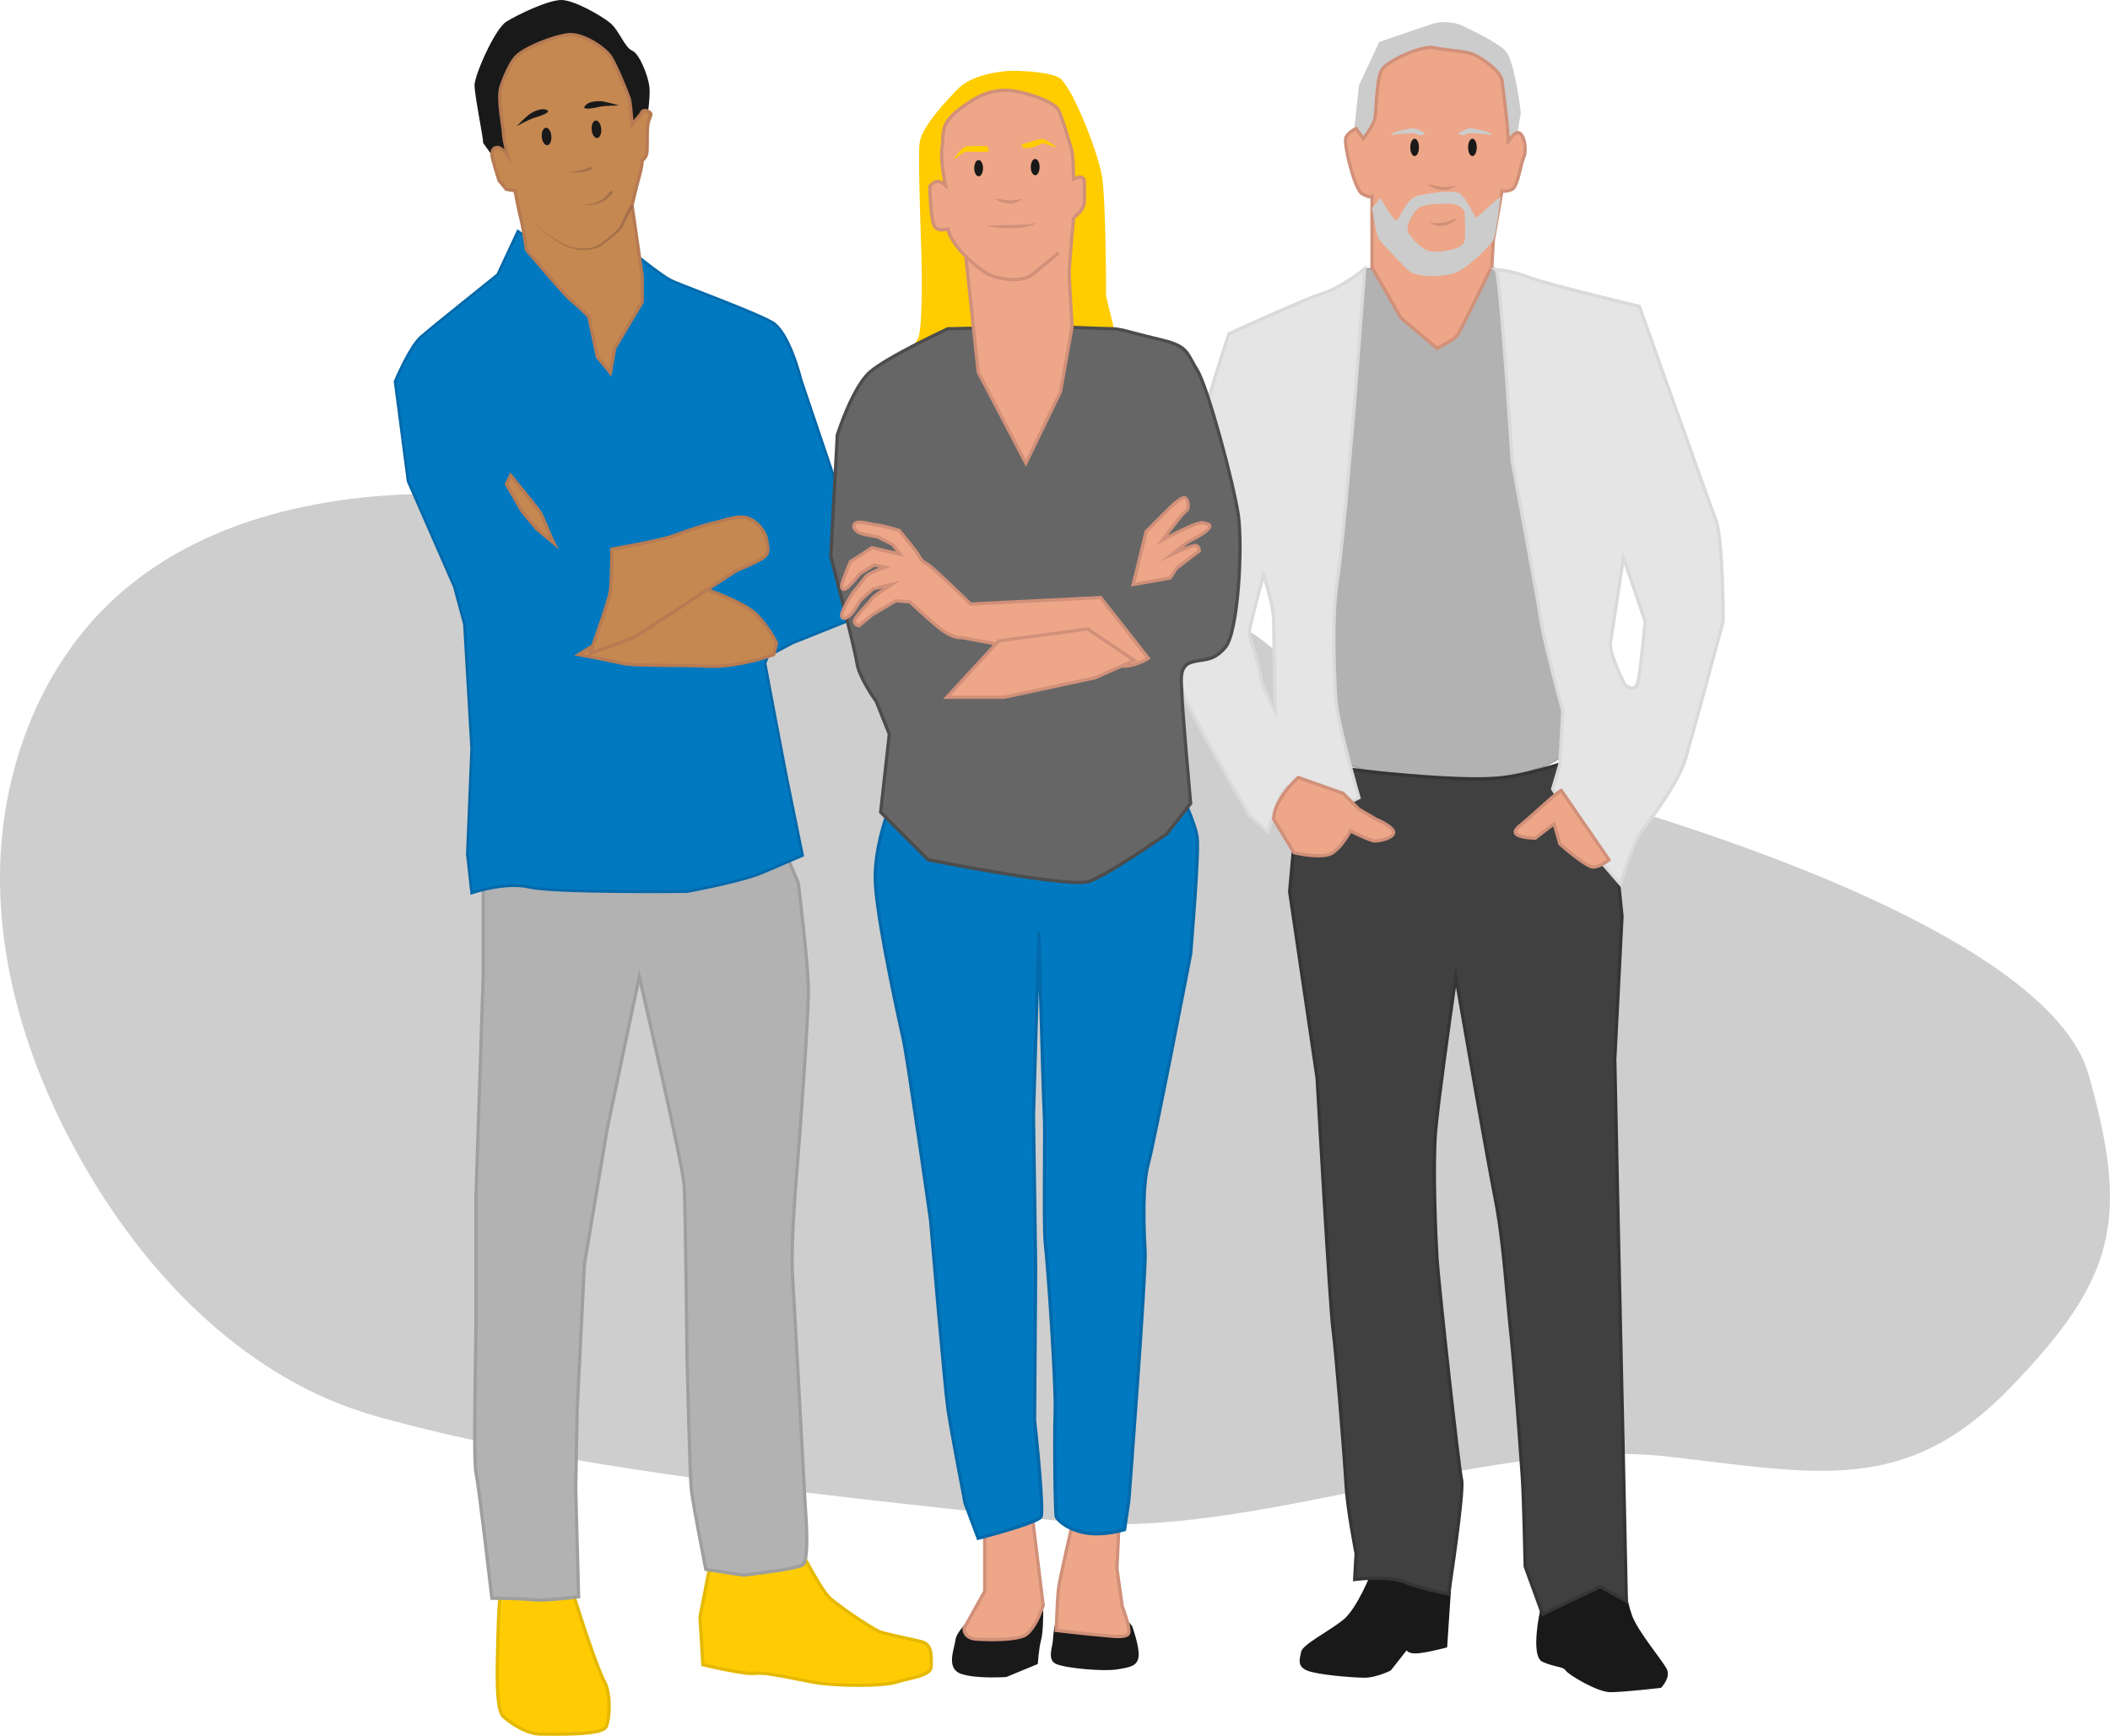 <?xml version="1.0" encoding="UTF-8"?><svg id="Ebene_2" xmlns="http://www.w3.org/2000/svg" viewBox="0 0 2595.63 2135.42"><defs><style>.cls-1{fill:#4d4c4c;}.cls-2{fill:#9f9f9f;}.cls-3{fill:#b2b2b2;}.cls-4{fill:#c58851;}.cls-5{fill:#ffcc03;}.cls-6{fill:#a56f4a;}.cls-7{fill:#d19079;}.cls-8{fill:#0369aa;}.cls-9{fill:#dadada;}.cls-10{fill:#eda688;}.cls-11{fill:#e5b900;}.cls-12{fill:#e5e5e5;}.cls-13{fill:#b77b53;}.cls-14{fill:#353535;}.cls-15{fill:#ccc;}.cls-16{fill:#191919;}.cls-17{fill:#0079c0;}.cls-18{fill:#cecece;}.cls-19{fill:#fc0;}.cls-20{fill:#404040;}.cls-21{fill:#666;}</style></defs><g id="Ebene_1-2"><g><path class="cls-18" d="m2569.52,1322.67c-58.67-208-703.84-372.79-789.33-384-196.08-25.71-166.96-199.95-364.27-186.61-63.16,4.27-127.28,6.6-191.04,4.84-84.3-2.33-167.41-21.23-244.2-56.08-18.86-8.56-37.96-16.37-57.09-23.45-116.24-43.01-239.62-66.66-363.53-69.67-151.38-3.68-312.37,27.92-422.64,131.68C45.94,825.45.19,953.49,0,1079.08c-.19,125.6,42.05,248.64,104.97,357.34,80.35,138.82,202,261.65,356.3,305.43,247.23,70.15,594.23,101.15,849.58,130.14,222.77,25.29,518.58-105.41,741.33-80,184.28,21.02,292.55,48.14,421.33-85.33,128.78-133.48,146.35-205.49,96-384Z"/><g><g><path class="cls-5" d="m615.77,1959.11c-1.78,5.33-3.56,58.67-3.56,69.33s-3.56,74.67,7.11,83.56c10.67,8.89,28.44,21.33,46.22,21.33s74.67,1.78,80-8.89c5.33-10.67,5.33-42.67-1.78-55.11-7.11-12.44-24.89-65.78-24.89-65.78l-17.78-55.11-85.33,10.67Z"/><path class="cls-11" d="m682.7,2135.42c-3.32,0-6.72-.02-10.23-.05-2.68-.02-5.03-.04-6.93-.04-13.97,0-30.39-7.54-47.5-21.8-8.73-7.28-8.94-43.39-7.99-77.76.09-3.27.16-5.86.16-7.33,0-8.87,1.65-63.95,3.66-69.97l.4-1.2,88.23-11.03,18.29,56.69c.17.51,17.79,53.27,24.72,65.4,7.5,13.12,7.49,45.67,1.83,57-4.04,8.09-28.48,10.09-64.63,10.09Zm-65.3-174.5c-1.54,9.16-3.19,56.47-3.19,67.52,0,1.53-.07,4.14-.16,7.45-.46,16.71-1.86,67.56,6.55,74.57,16.38,13.65,31.92,20.87,44.94,20.87,1.91,0,4.27.02,6.96.04,11.23.1,28.21.24,42.99-.82,23.17-1.66,27.48-5.46,28.26-7.01,5.09-10.17,4.94-41.55-1.73-53.22-7.13-12.47-24.32-63.95-25.05-66.14l-17.28-53.55-82.3,10.29Z"/></g><g><path class="cls-5" d="m875.32,1916.44l-14.22,72.89,3.56,58.67s51.56,12.44,64,10.67c12.44-1.78,42.67,5.33,71.11,10.67,28.44,5.33,87.11,5.33,103.11,0,16-5.33,42.67-7.11,42.67-19.56s1.78-26.67-12.44-30.22c-14.22-3.56-42.67-8.89-51.56-12.44-8.89-3.56-51.56-32-62.22-42.67-10.67-10.67-39.11-65.78-39.11-65.78l-104.89,17.78Z"/><path class="cls-11" d="m1055.8,2075.3c-20.35,0-42.18-1.33-56.41-4-5.98-1.12-12.07-2.33-17.97-3.5-22.11-4.38-42.99-8.51-52.49-7.16-12.68,1.82-62.63-10.19-64.75-10.7l-1.44-.35-3.66-60.4,14.54-74.5,107.69-18.25.67,1.3c.28.55,28.42,54.96,38.75,65.28,10.82,10.82,53.1,38.84,61.55,42.22,5.65,2.26,20.02,5.39,32.69,8.15,7.01,1.53,13.64,2.97,18.6,4.21,14.34,3.59,14.16,16.79,13.99,28.43-.02,1.25-.04,2.5-.04,3.73,0,10.75-15.26,14.32-30.02,17.77-5.08,1.19-9.89,2.31-14.02,3.69-8.12,2.71-27.16,4.07-47.71,4.07Zm-122.63-18.9c11.23,0,29.67,3.65,49.03,7.49,5.89,1.17,11.97,2.37,17.93,3.49,28.15,5.28,86.36,5.32,102.11.07,4.31-1.44,9.42-2.63,14.37-3.79,13.24-3.09,26.93-6.29,26.93-13.87,0-1.25.02-2.51.04-3.79.16-11.15.3-21.68-10.97-24.5-4.91-1.23-11.5-2.66-18.49-4.18-13.46-2.93-27.37-5.96-33.33-8.34-8.65-3.46-51.86-32.08-62.89-43.11-9.97-9.97-34.33-56.38-38.8-64.98l-102.09,17.3-13.91,71.28,3.45,56.93c8.4,1.98,51.02,11.82,61.81,10.29,1.4-.2,3.01-.29,4.8-.29Z"/></g><g><path class="cls-3" d="m594.43,1038.22v161.78l-8.89,270.22v151.11c0,33.78-3.56,174.22,0,190.22,3.56,16,19.56,154.67,19.56,154.67,0,0,33.78,0,49.78,1.78s56.89-3.56,56.89-3.56l-3.56-133.33,1.78-96,8.89-179.56,28.44-168.89,39.11-184.89s53.33,229.33,55.11,256c1.78,26.67,3.56,211.56,3.56,211.56,0,0,3.56,147.56,5.33,163.56s17.78,97.78,17.78,97.78l46.22,7.11s64-7.11,72.89-12.44c8.89-5.33,3.56-67.56,3.56-67.56,0,0-14.22-263.11-16-289.78-1.78-26.67,1.78-83.56,5.33-126.22,3.56-42.67,14.22-188.44,14.22-222.22s-12.44-133.33-12.44-133.33l-23.11-55.11-364.44,7.11Z"/><path class="cls-2" d="m663.12,1970.36c-3.21,0-6.09-.11-8.47-.38-15.71-1.74-49.22-1.76-49.56-1.76h-1.78l-.2-1.77c-.16-1.39-16.03-138.75-19.52-154.46-2.65-11.92-1.47-88.63-.61-144.64.3-19.81.57-36.92.57-46.01v-151.11l8.89-270.29v-163.67s367.76-7.18,367.76-7.18l23.74,56.62.03.27c.12,1,12.46,100.07,12.46,133.58s-10.57,178.5-14.23,222.39c-1.79,21.47-7.46,93.99-5.33,125.92,1.76,26.37,15.86,287.17,16,289.8,0,.09,1.34,15.75,1.56,31.86.41,30.11-3.27,35.83-6.08,37.52-9,5.4-67.1,11.98-73.7,12.72l-.26.03-47.87-7.37-.27-1.38c-.65-3.34-16.04-82.04-17.8-97.94-1.77-15.9-5.2-157.7-5.34-163.73-.02-1.88-1.8-185.17-3.55-211.47-1.55-23.24-43.24-204.57-53.03-246.89l-37.24,176.06-28.41,168.69-8.88,179.44-1.78,95.94,3.6,135.05-1.79.23c-1.43.19-30.43,3.94-48.9,3.94Zm-56.24-6.14c7.24.03,34.21.23,48.22,1.79,13.69,1.52,46.59-2.33,54.62-3.33l-3.51-131.52,1.78-96.09,8.9-179.74.02-.12,28.44-168.89,40.99-193.78,2.04,8.77c2.18,9.37,53.39,229.8,55.16,256.32,1.76,26.42,3.54,209.82,3.56,211.67.04,1.45,3.57,147.62,5.32,163.35,1.62,14.6,15.38,85.42,17.48,96.24l44.57,6.86c17.88-2,64.87-7.97,71.82-12.14,4.89-2.94,5.16-35.7,2.59-65.67-.15-2.69-14.25-263.47-16-289.82-2.15-32.21,3.54-104.98,5.34-126.52,3.65-43.84,14.22-188.29,14.22-222.06s-11.67-127.01-12.4-132.81l-22.48-53.6-361.13,7.05v159.82l-8.89,270.29v151.05c0,9.12-.26,26.25-.57,46.08-.81,52.67-2.03,132.25.52,143.71,3.36,15.12,17.43,136.22,19.39,153.1Z"/></g><g><path class="cls-17" d="m637.1,284.44l-24.89,53.33s-80,64-94.22,76.44c-14.22,12.44-32,55.11-32,55.11l16,122.67,56.89,129.78,12.44,46.22,8.89,152.89-5.33,129.78,5.33,48s40.89-14.22,71.11-7.11,193.78,5.33,193.78,5.33c0,0,67.56-12.44,92.44-23.11,24.89-10.67,49.78-21.33,49.78-21.33,0,0-16-78.22-19.56-96-3.56-17.78-26.67-140.44-26.67-140.44l3.56-8.89,30.22-16,71.11-28.44s3.56-8.89,3.56-21.33-19.56-142.22-19.56-142.22l-44.44-131.56s-14.22-58.67-35.56-71.11c-21.33-12.44-113.78-46.22-124.44-51.56-10.67-5.33-37.33-26.67-37.33-26.67l-126.22-16-24.89-17.78Z"/><path class="cls-8" d="m578.81,1100.89l-5.57-50.17,5.33-129.82-8.87-152.64-12.37-45.94-56.93-129.88-.03-.23-16.06-123.1.17-.41c.73-1.76,18.09-43.16,32.43-55.71,13.65-11.94,88.59-71.94,93.98-76.25l25.56-54.77,26.16,18.68,126.27,16.01.36.29c.27.21,26.65,21.29,37.04,26.48,3.65,1.82,17.17,7.09,34.29,13.75,32.17,12.52,76.23,29.68,90.25,37.85,21.51,12.55,35.51,68.8,36.31,72.07l44.47,131.62.02.14c.8,5.3,19.57,130.04,19.57,142.47s-3.52,21.57-3.67,21.94l-.26.65-71.68,28.67-29.61,15.68-3.15,7.89c1.57,8.34,23.17,122.95,26.57,139.96,3.51,17.57,19.39,95.21,19.55,95.99l.27,1.31-51.01,21.86c-24.77,10.62-90.03,22.71-92.79,23.22l-.28.03c-6.69.07-164.1,1.7-194.17-5.38-29.4-6.92-69.79,6.92-70.2,7.06l-1.94.68Zm-2.28-50.28l5.1,45.86c8.59-2.76,43.15-12.85,70.08-6.51,29.3,6.9,187.62,5.35,193.24,5.29,3.44-.64,68.06-12.74,91.96-22.98l48.55-20.81c-2.11-10.33-16.03-78.38-19.29-94.7-3.52-17.58-26.44-139.24-26.67-140.46l-.09-.47,3.96-9.89,30.91-16.36,70.43-28.17c.78-2.22,3.2-9.99,3.2-20.08,0-12-18.77-136.86-19.52-141.83l-44.44-131.56c-.14-.58-14.3-58.13-34.79-70.08-13.79-8.05-57.71-25.15-89.78-37.63-17.2-6.7-30.79-11.98-34.57-13.88-10.15-5.07-33.9-23.89-37.26-26.56l-126.18-15.99-23.62-16.87-24.22,51.89-.3.24c-.8.64-80.13,64.12-94.17,76.4-13.05,11.42-29.54,49.74-31.4,54.1l15.91,121.99,56.84,129.68,12.53,46.67,8.89,152.97v.08s-5.33,129.65-5.33,129.65Z"/></g><g><path class="cls-4" d="m869.99,725.33s35.56,12.44,53.33,24.89c17.78,12.44,32,40.89,32,40.89l-3.56,14.22s-42.67,16-81.78,14.22c-39.11-1.78-90.67,0-104.89-3.56-14.22-3.56-53.33-10.67-53.33-10.67l85.33-53.33,72.89-26.67Z"/><path class="cls-13" d="m876.1,821.69c-2.07,0-4.14-.04-6.2-.14-15.34-.7-32.34-.84-48.79-.99-25.56-.22-47.63-.41-56.49-2.63-14-3.5-52.82-10.57-53.21-10.64l-5.08-.92,90.09-56.25,73.56-26.91.68.24c1.46.51,36.02,12.68,53.82,25.14,17.99,12.59,32.05,40.45,32.64,41.63l.33.66-3.99,15.96-.98.37c-.41.15-39.08,14.49-76.37,14.49Zm-158.9-17.39c11.08,2.05,37.34,7,48.39,9.76,8.4,2.1,31.31,2.3,55.55,2.51,16.48.14,33.53.29,48.94.99,35,1.59,73.43-11.41,80.01-13.74l3.11-12.46c-2.23-4.28-15.34-28.52-31.02-39.5-16.02-11.22-47.21-22.62-52.18-24.4l-72.02,26.35-80.79,50.49Z"/></g><g><path class="cls-4" d="m752.65,675.56s60.44-10.67,74.67-16,40.89-14.22,49.78-16,26.67-8.89,39.11-7.11,24.89,16,26.67,26.67c1.78,10.67,3.56,16-1.78,21.33-5.33,5.33-35.56,17.78-35.56,17.78l-35.56,23.11s-81.78,55.11-94.22,60.44c-12.44,5.33-49.78,17.78-49.78,17.78,0,0,23.11-64,24.89-76.44,1.78-12.44,1.78-51.56,1.78-51.56Z"/><path class="cls-13" d="m722.7,806.76l1.4-3.88c.23-.64,23.06-63.95,24.79-76.05,1.74-12.16,1.76-50.88,1.76-51.27v-1.68l1.65-.29c.6-.11,60.42-10.7,74.31-15.9,13.81-5.18,40.83-14.24,50.09-16.09,2.36-.47,5.39-1.34,8.89-2.34,9.56-2.74,21.45-6.14,30.9-4.79,13.41,1.92,26.48,17.06,28.36,28.32.21,1.24.41,2.41.61,3.52,1.5,8.5,2.5,14.11-2.95,19.56-5.37,5.37-32.18,16.55-36.04,18.14l-35.4,23.01c-3.32,2.24-82.05,55.26-94.52,60.61-12.38,5.3-48.41,17.33-49.93,17.84l-3.92,1.31Zm31.95-129.53c-.02,7.71-.21,39.05-1.8,50.16-1.55,10.85-18.51,58.76-23.59,72.95,9.9-3.34,35.86-12.18,45.71-16.41,12.13-5.2,93.08-59.71,93.89-60.27l35.74-23.23.17-.07c8.3-3.42,30.76-13.2,34.9-17.34,3.97-3.97,3.3-7.75,1.84-16.03-.2-1.12-.41-2.3-.62-3.56-1.65-9.89-13.5-23.38-24.98-25.02-8.6-1.23-20.04,2.04-29.23,4.68-3.58,1.03-6.68,1.91-9.2,2.42-8.75,1.75-35.62,10.72-49.47,15.91-13.08,4.9-63.38,14.02-73.37,15.8Z"/></g><g><path class="cls-4" d="m677.99,661.33s-10.67-26.67-14.22-32c-3.56-5.33-35.56-44.44-35.56-44.44l-5.33,10.67,19.56,33.78,17.78,21.33,21.33,17.78-3.56-7.11Z"/><path class="cls-13" d="m687.61,676.1l-28.93-24.15-17.97-21.61-20.1-34.71,7.2-14.39,1.96,2.39c1.31,1.6,32.1,39.25,35.67,44.6,3.57,5.35,13.63,30.4,14.38,32.29l7.79,15.59Zm-25.98-26.85l14.05,11.71c-3.81-9.46-10.97-26.59-13.58-30.51-2.96-4.43-26.49-33.32-33.48-41.89l-3.47,6.94,18.93,32.7,17.55,21.06Z"/></g><path class="cls-16" d="m594.43,176c0-7.11-10.67-58.67-10.67-71.11s24.89-69.33,39.11-78.22c14.22-8.89,51.56-26.67,67.56-26.67s49.78,19.56,60.44,28.44c10.67,8.89,17.78,30.22,26.67,33.78,8.89,3.56,19.56,30.22,21.33,44.44,1.78,14.22-4.44,49.78-4.44,49.78l-9.78,28.44-128,26.67-44.44-10.67-17.78-24.89Z"/><g><path class="cls-4" d="m615.77,108.44c-3.56,16,3.56,48,3.56,55.11s5.33,28.44,5.33,28.44c0,0-7.11-10.67-12.44-10.67s-7.11,3.56-7.11,8.89,8.89,32,8.89,32l8.89,10.67,10.67,1.78s5.33,28.44,7.11,33.78,7.11,39.11,7.11,39.11c0,0,48,56.89,55.11,62.22,7.11,5.33,21.33,19.56,21.33,19.56l10.67,49.78,16,19.56,5.33-30.22,33.78-56.89v-32l-12.44-87.11s5.33-23.11,8.89-35.56c3.56-12.44,3.56-19.56,3.56-19.56,0,0,3.56-1.78,5.33-7.11,1.78-5.33,0-26.67,1.78-37.33,1.78-10.67,7.11-12.44,0-16-7.11-3.56-8.89,3.56-8.89,3.56l-10.67,12.44s-1.78-26.67-3.56-32c-1.78-5.33-16-40.89-23.11-51.56-7.11-10.67-33.78-28.44-51.56-26.67-17.78,1.78-53.33,16-64,26.67-10.67,10.67-19.56,39.11-19.56,39.11Z"/><path class="cls-13" d="m752.09,463.31l-19.07-23.3-10.64-49.67c-2.39-2.38-14.46-14.27-20.7-18.95-7.21-5.41-53.47-60.2-55.44-62.53l-.36-.43-.09-.55c-1.84-11.63-5.67-34.7-7.03-38.79-1.59-4.78-5.82-26.84-6.92-32.67l-10.02-1.67-9.61-11.53-.12-.36c-.92-2.76-8.99-27.13-8.99-32.63,0-9,4.95-10.89,9.11-10.89,2.92,0,5.98,2.2,8.52,4.71-1.54-6.88-3.41-16.12-3.41-20.49,0-1.96-.64-6.37-1.38-11.47-1.88-12.92-4.71-32.44-2.13-44.07l.04-.16c.37-1.18,9.16-29.04,20.05-39.93,11.42-11.42,47.57-25.48,65.22-27.24,18.99-1.89,46.38,16.99,53.42,27.55,7.18,10.77,21.39,46.17,23.34,52.03,1.39,4.17,2.69,19.52,3.31,27.64l7.23-8.43c.38-1.13,1.51-3.74,4.17-4.96,2.15-.99,4.64-.79,7.41.6,6.26,3.13,4.96,6.37,3.46,10.12-.8,1.99-1.79,4.46-2.38,7.99-.86,5.17-.86,13.23-.86,20.34,0,7.69,0,14.32-.99,17.3-1.41,4.23-3.86,6.55-5.27,7.58-.14,2.49-.76,9.09-3.59,19-3.26,11.41-8.08,32.1-8.78,35.09l12.41,86.88v32.69l-33.87,57.05-6.03,34.15Zm-15.36-25.09l12.93,15.81,4.64-26.29,33.68-56.73v-31.31l-12.48-87.34.08-.36c.05-.23,5.39-23.3,8.91-35.66,3.42-11.97,3.48-18.94,3.48-19.01v-1.23s1.11-.55,1.11-.55c.1-.05,2.86-1.56,4.33-5.95.79-2.36.79-9.31.79-16.03,0-7.27,0-15.5.92-21,.66-3.96,1.79-6.77,2.61-8.83q1.43-3.57-1.53-5.06c-1.62-.81-2.94-.99-3.93-.55-1.29.58-1.97,2.23-2.13,2.81l-.12.44-.3.36-13.85,16.16-.33-4.89c-.49-7.35-2.07-27.33-3.46-31.5-1.86-5.57-16.02-40.79-22.88-51.08-6.41-9.62-32.39-27.52-49.69-25.79-16.84,1.68-52.16,15.46-62.78,26.09-9.93,9.93-18.51,36.56-19.04,38.22-2.39,10.93.37,29.95,2.2,42.55.8,5.48,1.42,9.8,1.42,12.05,0,6.78,5.22,27.75,5.27,27.96l2.79,11.17-6.4-9.58c-2.71-4.06-7.85-9.78-10.78-9.78-2.65,0-5.11.83-5.11,6.89,0,3.63,5.14,20.39,8.67,31.01l8.17,9.81,11.31,1.89.26,1.37c.05.28,5.33,28.37,7.04,33.51,1.7,5.11,6.38,34.32,7.1,38.88,16.66,19.74,48.98,57.4,54.42,61.49,7.14,5.36,20.96,19.16,21.55,19.74l.42.42,10.69,49.88Z"/></g><path class="cls-6" d="m651.32,270.22c10.35,8.77,21.11,17.14,32.57,24.41,2.74,1.73,5.9,3.59,8.79,5.05,8.86,4.69,19.23,6.57,29.16,5.82,6.6-.59,13.21-2.5,18.31-6.58,7.77-6.22,16.1-12.41,22.29-20.17.52-.79.96-1.5,1.25-2.4,3.42-8.59,7.9-16.67,12.1-24.87,0,0,3.51,1.92,3.51,1.92-4.07,7.39-8.23,14.78-11.78,22.41-.2.4-.54,1.28-.7,1.67-1.78,4.43-5.82,7.6-9.1,10.7-5.17,4.54-10.57,8.7-16.06,12.75-2.78,2.17-6.09,3.69-9.4,4.74-11.63,3.51-24.48,2.02-35.54-2.58-3.86-1.72-7.65-3.96-11.23-6.2-12.12-7.91-23.37-17.05-34.16-26.66h0Z"/><path class="cls-16" d="m718.88,131.56c3.37-6.75,14.22-7.11,19.56-7.11s23.11,5.33,23.11,5.33c0,0-17.78,0-24.89,1.78s-19.56,3.56-17.78,0Z"/><path class="cls-16" d="m673.69,135.99c-6.23-4.25-15.88.72-20.54,3.32-4.66,2.6-17.58,15.92-17.58,15.92,0,0,15.52-8.66,22.6-10.58,7.08-1.91,18.81-6.42,15.52-8.66Z"/><path class="cls-6" d="m697.54,211.56c5.16-.2,10.33-.74,15.38-1.74,4.73-.97,9.92-2.34,13.7-5.23,0,0,2.29,3.28,2.29,3.28-4.94,2.84-10.29,3.51-15.73,3.94-5.22.35-10.45.23-15.64-.24h0Z"/><path class="cls-6" d="m715.32,251.56c.93.04,3.13.12,4.01.16,9.18.1,18.44-3.16,25.19-9.41,2.45-2.25,4.77-4.9,6.41-7.77,0,0,3.44,2.03,3.44,2.03-.61.89-1.17,1.59-1.8,2.32-9.44,10.91-23.21,15.26-37.25,12.66h0Z"/><ellipse class="cls-16" cx="733.72" cy="159.05" rx="5.92" ry="10.79" transform="translate(-10.37 59.21) rotate(-4.59)"/><ellipse class="cls-16" cx="672.38" cy="167.93" rx="5.92" ry="10.79" transform="translate(-11.28 54.33) rotate(-4.59)"/></g><g><path class="cls-15" d="m1664.65,170.67l7.11-65.78,24.89-53.33,63.21-21.52c13.38-4.55,28-3.7,40.77,2.35,19.15,9.06,45.81,22.75,52.46,31.62,10.67,14.22,17.78,74.67,17.78,74.67l-7.11,42.67-53.33,24.89-145.78-35.56Z"/><g><path class="cls-3" d="m1639.77,933.33s104.89,39.11,129.78,39.11,120.89-23.11,138.67-33.78c17.78-10.67,51.56-24.89,51.56-24.89l-99.56-558.22-24.89-28.44-156.44,3.56-51.56,106.67-12.44,403.56,24.89,92.44Z"/><path class="cls-2" d="m1769.54,973.31c-24.76,0-125.79-37.57-130.08-39.17l-.42-.16-25.04-93v-.13s12.45-403.74,12.45-403.74l.08-.17,51.79-107.14h.53s156.85-3.58,156.85-3.58l25.31,28.93.04.24,99.68,558.9-.64.27c-.34.14-33.93,14.32-51.45,24.83-17.43,10.46-113.63,33.9-139.11,33.9Zm-129.06-40.63c7.26,2.69,105.4,38.9,129.06,38.9,25.33,0,120.92-23.27,138.22-33.65,16.28-9.77,46.28-22.65,51.03-24.67l-99.39-557.31-24.46-27.96-155.51,3.53-51.24,106.02-12.43,403.24,24.74,91.89Z"/></g><path class="cls-16" d="m1687.77,1932.44s-17.78,46.22-35.56,60.44c-17.78,14.22-49.78,30.22-51.56,39.11s-5.33,17.78,7.11,23.11c12.44,5.33,56.89,8.89,71.11,8.89s32-8.89,32-8.89l19.56-24.89s1.78,5.33,16,3.56c14.22-1.78,33.78-7.11,33.78-7.11l5.33-80-97.78-14.22Z"/><path class="cls-16" d="m1897.54,1969.78c-2.58,6.63-16,67.56,0,74.67,16,7.11,24.89,5.33,28.44,10.67,3.56,5.33,39.11,26.67,55.11,26.67s62.22-5.33,62.22-5.33c0,0,12.44-12.44,7.11-23.11-5.33-10.67-35.56-46.22-42.67-65.78-7.11-19.56-8.89-42.67-8.89-42.67,0,0-88.89-7.11-101.33,24.89Z"/><g><path class="cls-20" d="m1600.65,938.67l-14.22,158.22,33.78,229.33s16,284.44,19.56,309.33c3.56,24.89,14.22,158.22,16,190.22s12.44,85.33,12.44,85.33l-1.78,32s39.11-5.33,62.22,3.56,53.33,14.22,53.33,14.22c0,0,19.56-126.22,16-140.44-3.56-14.22-28.44-241.78-30.22-272s-5.33-113.78-1.78-156.44c3.56-42.67,24.89-190.22,24.89-190.22,0,0,37.33,216.89,48,270.22,10.67,53.33,14.22,117.33,19.56,167.11,5.33,49.78,12.44,152.89,14.22,177.78,1.78,24.89,3.56,110.22,3.56,110.22l21.33,58.67,71.11-33.78,32,17.78-3.56-168.89-7.11-325.33-3.56-172.44,8.89-176-8.89-87.11-48-106.67s-48,17.78-88.89,23.11c-40.89,5.33-128-3.56-147.56-5.33-19.56-1.78-101.33-12.44-101.33-12.44Z"/><path class="cls-14" d="m1896.42,1988.53l-22.2-61.04v-.33c-.02-.85-1.8-85.57-3.56-110.12l-.61-8.56c-2.4-33.89-8.76-123.9-13.61-169.15-1.47-13.7-2.79-28.32-4.18-43.8-3.58-39.64-7.63-84.57-15.34-123.13-9.07-45.34-37.74-210.83-45.86-257.79-5.22,36.58-20.18,142.74-23.08,177.57-3.56,42.73.08,127.21,1.78,156.16,1.61,27.44,26.55,257.15,30.17,271.63,3.61,14.45-15.16,136.07-15.96,141.24l-.31,2.02-2.01-.35c-.3-.05-30.68-5.47-53.7-14.33-22.37-8.6-60.85-3.49-61.23-3.44l-2.4.33,1.9-34.17c-.8-4.02-10.73-54.71-12.43-85.36-1.7-30.6-12.39-164.9-15.98-190.05-3.52-24.63-18.84-296.55-19.57-309.41l-33.8-229.48,14.43-160.53,2.06.27c.82.11,81.96,10.68,101.26,12.44,1.42.13,3.2.3,5.3.49,25.75,2.42,104.12,9.77,141.82,4.85,40.2-5.24,87.97-22.83,88.45-23l1.75-.65,48.9,108.67,8.94,87.58v.15s-8.89,175.93-8.89,175.93l3.55,172.37,7.11,325.33,3.63,172.37-34.14-18.97-72.17,34.28Zm-18.21-61.79l20.47,56.29,70.05-33.28,29.86,16.59-3.48-165.41-7.11-325.33-3.56-172.52v-.07s8.88-175.85,8.88-175.85l-8.84-86.64-47.11-104.68c-9.05,3.23-51.31,17.85-87.57,22.58-38.14,4.98-116.84-2.41-142.71-4.83-2.09-.2-3.87-.36-5.29-.49-17.63-1.6-86.5-10.52-99.35-12.18l-14.01,155.91,33.76,229.19v.09c.17,2.84,16.04,284.64,19.54,309.16,3.6,25.22,14.31,159.76,16.02,190.39,1.75,31.49,12.3,84.52,12.41,85.05l.05.25-1.66,29.87c8.97-1.01,40.54-3.83,60.81,3.96,19.27,7.41,43.84,12.39,50.95,13.75,6.79-44.08,18.41-126.84,15.72-137.62-3.84-15.38-28.57-243.41-30.28-272.37-1.71-29.03-5.35-113.76-1.77-156.73,3.52-42.24,24.69-188.87,24.9-190.34l1.81-12.5,2.14,12.45c.37,2.17,37.45,217.47,47.99,270.17,7.76,38.78,11.82,83.82,15.41,123.56,1.4,15.46,2.71,30.06,4.18,43.73,4.86,45.32,11.22,135.39,13.62,169.29l.61,8.56c1.71,23.87,3.43,104.14,3.55,109.99Z"/></g><g><path class="cls-10" d="m1687.77,328.89v-87.11s-3.56,1.78-12.44-3.56c-8.89-5.33-23.11-62.22-19.56-69.33,3.56-7.11,12.44-10.67,12.44-10.67l8.89,12.44s12.44-16,14.22-24.89,1.78-49.78,8.89-60.44c7.11-10.67,49.78-30.22,64-26.67s39.11,3.56,49.78,8.89c10.67,5.33,32,19.56,33.78,32,1.78,12.44,8.89,69.33,7.11,74.67-1.78,5.33,7.11-14.22,14.22-10.67,7.11,3.56,8.89,23.11,5.33,30.22-3.56,7.11-7.11,35.56-14.22,39.11-7.11,3.56-12.44,1.78-12.44,1.78l-10.67,60.44-1.78,32s-37.33,78.22-42.67,85.33c-5.33,7.11-24.89,16-24.89,16l-44.44-37.33-35.56-62.22Z"/><path class="cls-7" d="m1767.44,430.79l-45.68-38.37-36-62.99v-85.35c-2.3-.04-6.02-.86-11.47-4.13-6.37-3.82-12.86-25.89-15.35-35.2-.83-3.11-8.05-30.58-4.97-36.75,3.85-7.7,13.1-11.47,13.49-11.63l1.46-.58,8.21,11.5c3.37-4.59,10.93-15.43,12.22-21.89.51-2.54.89-8.19,1.33-14.74,1.09-16.26,2.59-38.52,7.86-46.43,7.8-11.7,51.31-31.2,66.15-27.5,5.66,1.42,13.32,2.29,20.72,3.13,11.22,1.27,22.82,2.59,29.46,5.91,9.01,4.5,32.83,19.3,34.86,33.51.08.58,6.76,50.28,7.34,69.04,3.3-4.3,8.09-8.96,12.91-6.55,5.41,2.71,7.22,11.59,7.75,15.28.98,6.89.39,13.8-1.52,17.62-1.15,2.29-2.41,7.47-3.74,12.94-3.47,14.25-6.32,24.54-11.38,27.06-5.01,2.5-9.26,2.6-11.72,2.33l-10.3,58.34-1.79,32.28-.17.36c-1.53,3.2-37.48,78.48-42.87,85.67-5.58,7.44-24.84,16.25-25.66,16.62l-1.15.52Zm-42.56-40.98l43.19,36.28c4.19-1.99,18.72-9.17,22.98-14.85,4.11-5.47,29.36-57.54,42.29-84.64l1.78-31.84,11.07-62.73,2.2.73c.18.06,4.72,1.43,10.92-1.67,3.79-1.89,7.09-15.46,9.28-24.43,1.45-5.95,2.7-11.09,4.05-13.78,1.52-3.04,1.99-9.32,1.14-15.27-.9-6.3-3.04-11-5.58-12.27-2.25-1.13-5.85,2.02-10.7,9.34-1.14,1.72-2.04,3.08-3.71,2.26-1.66-.81-1.07-2.59-.81-3.36,1.4-4.29-4.45-54.54-7.19-73.75-1.5-10.51-20.02-24.16-32.69-30.49-6.01-3.01-17.25-4.28-28.13-5.52-7.53-.86-15.33-1.74-21.24-3.22-13.15-3.29-54.99,15.55-61.85,25.84-4.68,7.02-6.19,29.56-7.2,44.47-.47,6.96-.84,12.45-1.4,15.25-1.85,9.25-14.08,25.06-14.6,25.72l-1.65,2.12-9.48-13.27c-2.49,1.26-7.63,4.32-9.99,9.05-1.2,2.4.47,16.05,5.25,33.92,5.41,20.2,10.81,31.16,13.54,32.8,6.96,4.18,10.13,3.57,10.57,3.45l3.04-1.96-.19,3.77v86.58l35.12,61.45Z"/></g><path class="cls-15" d="m1835.32,250.67l-19.56,17.78s-12.44-24.89-19.56-30.22c-7.11-5.33-46.22,0-55.11,3.56-8.89,3.56-17.78,21.33-21.33,28.44-3.56,7.11-21.33-26.67-21.33-26.67l-10.67,12.44s5.33,30.22,7.11,35.56c1.78,5.33,28.44,32,37.33,40.89,8.89,8.89,40.89,8.89,56.89,3.56s44.44-33.78,48-40.89c3.56-7.11,8.89-53.33,8.89-53.33l-10.67,8.89Zm-33.78,46.22c-1.78,8.89-26.67,14.22-40.89,12.44-14.22-1.78-28.44-23.11-28.44-23.11-3.56-8.89,7.11-28.44,16-32,8.89-3.56,23.11-3.56,35.56-3.56s17.78,8.89,17.78,8.89c0,0,1.78,28.44,0,37.33Z"/><g><path class="cls-12" d="m2110.88,640c-8.89-23.11-94.22-263.11-94.22-263.11,0,0-112-26.67-135.11-35.56-23.11-8.89-41.35-9.78-41.35-9.78,5.33,3.56,20.02,235.56,20.02,235.56,0,0,32,172.44,35.56,197.33,3.56,24.89,26.67,110.22,26.67,110.22l-3.56,65.78-8.89,30.22,49.78,78.22,33.78,39.11s14.22-49.78,24.89-64c10.67-14.22,46.22-60.44,55.11-90.67,8.89-30.22,46.22-168.89,46.22-168.89,0,0,0-101.33-8.89-124.44Zm-96,199.11c-3.56,14.22-16,3.56-16,3.56,0,0-19.56-39.11-17.78-51.56,1.78-12.44,16-104.89,16-104.89l26.67,78.22s-5.33,60.44-8.89,74.67Z"/><path class="cls-9" d="m1994.45,1092.11l-36.37-42.15-50.27-78.99,9.08-30.87,3.53-65.22c-1.76-6.51-23.17-85.93-26.63-110.15-3.51-24.56-35.22-195.53-35.54-197.25l-.03-.24c-5.68-89.67-15.49-225.24-19.44-234.22l-5.71-3.81,7.23.35c.76.04,18.83,1.01,41.98,9.91,22.72,8.74,133.74,35.21,134.86,35.48l1.06.25.36,1.02c.85,2.4,85.43,240.24,94.2,263.06h0c8.92,23.19,9.02,121.01,9.02,125.16v.26l-.07.26c-.37,1.39-37.44,139.04-46.23,168.93-8.53,29.01-41.26,72.48-53.59,88.85l-1.84,2.45c-10.32,13.76-24.42,62.85-24.57,63.35l-1.02,3.56Zm-33.07-44.42l31.28,36.22c3.49-11.74,14.97-48.83,24.18-61.11l1.85-2.46c12.2-16.21,44.62-59.26,52.94-87.57,8.6-29.24,44.32-161.84,46.14-168.59-.01-5.76-.32-101.53-8.76-123.46-8.5-22.1-87.78-245-93.88-262.14-12.15-2.9-112.27-26.91-134.31-35.38-17.18-6.61-31.76-8.74-37.78-9.39,1.84,7.95,4.95,33.13,11.15,116.71,4.2,56.52,7.81,113.35,8,116.35,1,5.37,32.07,172.92,35.55,197.3,3.5,24.48,26.39,109.13,26.62,109.98l.08.31-3.59,66.33-8.7,29.57,49.21,77.33Zm46.31-199.18c-4.9,0-9.52-3.82-10.11-4.33l-.31-.26-.18-.36c-.81-1.62-19.81-39.82-17.97-52.73,1.76-12.31,15.86-103.99,16-104.91l1.24-8.06,29.43,86.34-.04.42c-.22,2.47-5.39,60.77-8.94,74.98l-1.94-.48,1.94.48c-1.16,4.64-3.36,7.51-6.55,8.52-.86.27-1.72.39-2.58.39Zm-7.21-7.12c1.66,1.32,5.7,3.84,8.59,2.92,1.77-.57,3.07-2.48,3.87-5.68,3.32-13.29,8.32-68.54,8.8-73.94l-23.9-70.1c-3.5,22.79-13.31,86.69-14.76,96.81-1.37,9.59,11.91,38.96,17.4,50Z"/></g><path class="cls-16" d="m1440.35,740.22c-.05,0-.11,0-.18-.02q-.61-.07-.01-6.03l1,.03s.03.81.1,2.29v.05s0,.05,0,.05c-.45,3.25-.51,3.64-.9,3.64Z"/><g><path class="cls-12" d="m1645.1,714.67c7.11-44.44,21.33-220.44,21.33-220.44l12.44-163.56s-28.44,23.11-51.56,30.22c-23.11,7.11-115.56,49.78-115.56,49.78,0,0-32,97.78-37.33,124.44-5.33,26.67-28.44,160-32,188.44-.81,6.44-1.34,10.51-1.68,12.95.63,13.9,4.31,87.39,12.34,111.49,8.89,26.67,83.56,154.67,83.56,154.67l23.11,21.33s14.22-53.33,24.89-56.89c10.67-3.56,58.67,28.44,58.67,28.44l28.44-14.22s-26.67-92.44-28.44-120.89c-1.78-28.44-5.33-101.33,1.78-145.78Zm-94.22,117.33c-1.78-14.22-14.22-48-14.22-53.33s16-65.78,17.78-71.11c0,0,12.44,37.33,12.44,56.89s1.78,110.22,1.78,110.22c0,0-16-28.44-17.78-42.67Z"/><path class="cls-9" d="m1560.84,1027.72l-25.77-23.78-.15-.26c-3.05-5.23-74.87-128.48-83.73-155.04-8.1-24.3-11.79-97.59-12.44-112.03v-.18s.02-.18.02-.18c.37-2.65.93-7,1.67-12.93,3.61-28.85,26.9-162.95,32.02-188.59,5.3-26.48,36.09-120.68,37.39-124.67l.27-.83.79-.37c3.78-1.74,92.83-42.8,115.81-49.87,22.48-6.92,50.6-29.63,50.88-29.86l3.61-2.93-12.8,168.19c-.14,1.77-14.31,176.6-21.35,220.61l-1.97-.32,1.97.32c-7.04,43.97-3.57,116.29-1.76,145.34,1.74,27.9,28.1,119.54,28.37,120.46l.46,1.6-30.97,15.49-.97-.64c-18.24-12.16-49.83-30.58-56.92-28.21-7.02,2.34-18.2,35.29-23.59,55.51l-.85,3.2Zm-22.61-26.32l20.47,18.9c3.77-13.57,15.17-51.7,25.32-55.08,10.73-3.57,51.29,22.66,59.44,28.04l25.92-12.96c-3.66-12.78-26.4-93.1-28.06-119.72-1.82-29.18-5.3-101.85,1.8-146.22,7.02-43.86,21.17-218.53,21.31-220.29l12.1-159.02c-8.43,6.45-30.02,22.04-48.63,27.76-21.59,6.64-105.43,45.14-114.51,49.32-3.12,9.57-32.01,98.44-37,123.39-5.12,25.61-28.38,159.5-31.98,188.3-.73,5.81-1.28,10.12-1.66,12.8.68,14.78,4.34,87.07,12.24,110.77,8.53,25.6,79.46,147.55,83.23,154.03Zm32.58-118.82l-3.9-6.93c-.66-1.18-16.21-28.95-18.02-43.4-.97-7.75-5.33-21.94-8.83-33.34-3.45-11.23-5.4-17.7-5.4-20.24,0-5.81,16.05-66.24,17.88-71.74l1.9-5.69,1.9,5.69c.51,1.54,12.55,37.87,12.55,57.52s1.76,109.28,1.78,110.18l.16,7.95Zm-17.95-50.83c1.17,9.33,8.83,25.32,13.63,34.62-.44-22.9-1.62-86.09-1.62-101.93,0-14.25-6.87-38.55-10.36-49.98-4.67,16.89-15.86,60.01-15.86,64.2,0,2.06,2.66,10.71,5.23,19.07,3.73,12.15,7.97,25.92,8.98,34.02h0Z"/></g><g><path class="cls-10" d="m1566.88,1008l24.89,40.89s35.56,8.89,48,0c12.44-8.89,21.33-26.67,21.33-26.67,0,0,24.89,12.44,30.22,12.44s23.11-3.56,23.11-10.67-21.33-16-21.33-16l-21.33-12.44-19.56-19.56-55.11-19.56s-30.22,26.67-30.22,51.56Z"/><path class="cls-7" d="m1621.64,1054.83c-14.12,0-29.39-3.76-30.36-4l-.8-.2-25.61-42.07v-.56c0-25.5,29.64-51.94,30.9-53.06l.88-.78,56.65,20.1,19.69,19.69,21,12.25c4.04,1.69,22.44,9.84,22.44,17.79,0,9.36-20,12.67-25.11,12.67s-22.77-8.54-29.36-11.79c-2.63,4.8-10.52,18.13-21.03,25.64-4.54,3.24-11.75,4.31-19.28,4.31Zm-28.6-7.69c5.24,1.22,34.99,7.68,45.56.12,11.88-8.49,20.62-25.76,20.71-25.93l.89-1.79,1.79.89c9.46,4.73,25.79,12.23,29.33,12.23,5.95,0,21.11-3.84,21.11-8.67,0-3.94-12-10.77-20.1-14.15l-.24-.12-21.56-12.57-19.42-19.42-53.55-19c-4.82,4.5-28.28,27.49-28.68,48.72l24.16,39.69Z"/></g><g><path class="cls-10" d="m1920.65,972.44c-5.33,1.78-40.89,35.56-48,40.89-7.11,5.33-12.44,10.67-5.33,14.22s21.33,3.56,21.33,3.56l23.11-17.78,7.11,24.89s32,28.44,40.89,28.44,19.56-8.89,19.56-8.89l-58.67-85.33Z"/><path class="cls-7" d="m1959.77,1068.67c-9.38,0-38.88-25.99-42.22-28.95l-.43-.39-6.46-22.62-21.32,16.4h-.68c-.6,0-14.78-.04-22.23-3.77-2.75-1.38-4.24-3.19-4.44-5.39-.38-4.22,4.33-8.37,9.47-12.22,2.58-1.93,9.08-7.79,16.62-14.56,16.52-14.86,28.48-25.47,31.95-26.62l1.43-.48,60.55,88.08-1.4,1.17c-.46.38-11.33,9.35-20.84,9.35Zm-39.13-31.55c12.22,10.82,33.28,27.55,39.13,27.55,6.25,0,13.75-5.02,16.84-7.31l-56.59-82.32c-4.94,3.23-19.38,16.21-29.26,25.11-7.6,6.84-14.17,12.75-16.89,14.79-5.39,4.04-8.04,6.96-7.89,8.67.08.9,1.27,1.68,2.25,2.17,5.76,2.88,16.93,3.28,19.77,3.34l24.89-19.15,7.76,27.16Z"/></g><path class="cls-15" d="m1793.54,164.44c5.33-2.67,10.67-8,18.67-6.22,8,1.78,20.44,2.67,23.11,8,0,0-9.78-1.78-16-1.78s-12.44-1.78-16,.89c-3.56,2.67-9.78-.89-9.78-.89Z"/><path class="cls-15" d="m1753.54,164.44c-5.33-2.67-10.67-8-18.67-6.22-8,1.78-20.44,2.67-23.11,8,0,0,9.78-1.78,16-1.78s12.44-1.78,16,.89c3.56,2.67,9.78-.89,9.78-.89Z"/><path class="cls-7" d="m1756.21,226.67c7.38,1.22,14.57,3.58,21.98,3.45,3.01-.2,10.48-1.28,13.58-1.67-5.16,3.7-11.78,6.15-18.16,5.51-6.39-.84-12.41-3.22-17.4-7.28h0Z"/><path class="cls-7" d="m1792.65,267.56c-6.57,10-21.47,13.62-31.81,7.49-.67-.4-1.34-.81-1.97-1.27,1.57.05,3.02.4,4.55.46,10.27,1.13,20.15-1.8,29.22-6.68h0Z"/><ellipse class="cls-16" cx="1811.32" cy="181.33" rx="5.33" ry="10.67"/><ellipse class="cls-16" cx="1740.21" cy="181.33" rx="5.33" ry="10.67"/></g><g><path class="cls-16" d="m1192.65,1992.44s-16,14.67-17.33,25.33c-1.33,10.67-12,34.67,6.67,41.33,18.67,6.67,56,4,56,4l38.67-16s1.33-20,4-29.33c2.67-9.33,2.67-32,2.67-36s-41.33,9.33-41.33,9.33l-49.33,1.33Z"/><path class="cls-16" d="m1304.65,1961.78s-9.33,45.33-9.33,54.67-8,25.33,4,30.67c12,5.33,58.67,9.33,74.67,6.67,16-2.67,25.33-4,26.67-16,1.33-12-8-37.33-8-37.33l-17.33-21.33-70.67-17.33Z"/><g><path class="cls-10" d="m1211.32,1868.44v89.33l-25.33,45.33s-1.33,12,14.67,13.33c16,1.33,52,1.33,61.33-5.33,9.33-6.67,16-22.67,16-22.67l5.33-13.33-14.67-120-57.33,13.33Z"/><path class="cls-7" d="m1220.19,2019.16c-7.73,0-14.81-.31-19.7-.72-6.07-.51-10.59-2.52-13.44-5.98-3.58-4.35-3.07-9.36-3.05-9.57l.04-.4,25.28-45.23v-90.4l61.05-14.2,15,122.72-5.52,13.81c-.29.7-7.01,16.63-16.69,23.55-6.98,4.99-26.43,6.42-42.96,6.42Zm-32.22-15.48c-.01.97.15,3.82,2.21,6.29,2.14,2.57,5.72,4.08,10.65,4.49,16.05,1.34,51.28,1.27,60-4.97,8.75-6.25,15.25-21.65,15.32-21.81l5.13-12.83-14.33-117.28-53.62,12.47v88.27l-25.36,45.38Z"/></g><g><path class="cls-10" d="m1320.65,1868.44s-17.33,74.67-18.67,86.67c-1.33,12-2.67,50.67-2.67,50.67,0,0,33.33,4,49.33,5.33,16,1.33,38.67,5.33,40-2.67s-8-32-8-32l-6.67-46.67,2.67-56-56-5.33Z"/><path class="cls-7" d="m1375.77,2015.31c-5.53,0-12.11-.68-18.83-1.38-2.97-.31-5.78-.6-8.45-.82-15.85-1.32-49.07-5.3-49.41-5.34l-1.82-.22.06-1.84c.05-1.58,1.35-38.88,2.68-50.82,1.33-11.98,18-83.84,18.71-86.9l.4-1.71,59.64,5.68-2.75,57.72,6.61,46.25c1.3,3.36,9.38,24.74,8.03,32.84-.84,5.06-6.73,6.54-14.86,6.54Zm-74.38-11.3c7.19.85,33.8,3.97,47.43,5.11,2.71.23,5.54.52,8.53.83,11.36,1.18,28.53,2.97,29.33-1.83,1.02-6.11-5.35-24.41-7.89-30.95l-.08-.21-6.73-47.08,2.59-54.28-52.36-4.99c-2.59,11.21-17.04,73.99-18.23,84.73-1.14,10.3-2.31,40.86-2.59,48.68Z"/></g><g><path class="cls-17" d="m1096.65,987.11c-1.33,4-20,48-20,92s29.33,176,34.67,200c5.33,24,33.33,221.33,33.33,221.33,0,0,17.33,204,21.33,232s21.33,117.33,21.33,117.33l16,42.67s73.33-18.67,77.33-26.67-8-118.67-8-118.67l1.33-188-2.67-186.67,6.67-225.33s5.33,205.33,6.67,224c1.33,18.67-1.33,138.67,1.33,160,2.67,21.33,13.33,172,12,206.67-1.33,34.67,0,124,1.33,128,1.33,4,13.33,16,36,20,22.67,4,48-4,48-4l5.33-36s21.33-278.67,20-305.33c-1.33-26.67-4-80,4-109.33,8-29.33,52-257.33,52-257.33,0,0,10.67-125.33,8-144-2.67-18.67-22.67-60-22.67-60l-353.33,17.33Z"/><path class="cls-8" d="m1202.08,1894.82l-16.72-44.67c-.17-.89-17.39-89.7-21.35-117.43-3.94-27.58-20.98-227.76-21.34-232.06-.6-4.25-28.07-197.61-33.3-221.12-12.96-58.34-34.71-161.96-34.71-200.43,0-18.28,3.34-48.81,19.28-90.43.41-1.08.7-1.82.83-2.2l.43-1.3,356.02-17.46.58,1.19c.82,1.7,20.17,41.83,22.85,60.59,2.67,18.68-7.55,139.33-7.99,144.45l-.03.21c-.44,2.28-44.11,228.41-52.03,257.48-7.92,29.02-5.23,82.84-3.93,108.71,1.32,26.49-19.13,294.21-20,305.59l-.02.14-5.52,37.24-1.19.38c-1.05.33-26.06,8.1-48.95,4.06-22.57-3.98-35.79-16.06-37.55-21.34-1.6-4.81-2.64-97.44-1.43-128.71,1.29-33.55-9.21-184.14-11.99-206.34-1.57-12.54-1.31-58.12-1.09-98.34.16-29,.3-54.04-.25-61.77-.81-11.31-3.1-91.76-4.77-153.07l-4.57,154.32,2.67,186.58-1.33,187.93c2.04,18.85,11.84,111.56,7.79,119.66-.86,1.73-2.89,5.77-41.38,17.35-18.66,5.61-37.07,10.31-37.25,10.36l-1.74.44Zm-12.83-45.59l15.31,40.83c35.11-9.01,72.09-20.76,74.3-25.18,2.72-5.46-3.59-75-8.2-117.56v-.12s-.01-.12-.01-.12l1.33-188-2.67-186.62,6.67-225.42h4c.05,2.06,5.35,205.51,6.66,223.92.56,7.88.42,33,.26,62.08-.22,40.09-.47,85.53,1.06,97.82,2.59,20.71,13.39,171.17,12.01,206.99-1.34,34.89.02,122.59,1.24,127.33.93,2.79,11.95,14.66,34.44,18.62,19.17,3.38,40.64-2.11,45.86-3.59l5.14-34.66c.44-5.74,21.3-278.92,19.99-305.01-1.3-26.07-4.02-80.32,4.07-109.96,7.82-28.69,50.8-251.17,51.95-257.08.36-4.26,10.58-125.44,8-143.44-2.34-16.39-18.65-51.33-21.92-58.22l-350.68,17.2c-.12.31-.25.67-.41,1.07-15.71,41.06-19.01,71.06-19.01,89,0,27.83,12.62,100.56,34.62,199.57,5.29,23.8,32.22,213.43,33.36,221.49v.11c.19,2.04,17.39,204.26,21.33,231.89,3.87,27.06,20.44,112.73,21.28,117.07Z"/></g><path class="cls-19" d="m1245.99,87.11c-16,0-50.67,5.33-66.67,21.33s-45.33,48-48,66.67c-2.67,18.67,2.67,138.67,2.67,162.67s0,72-5.33,80c-5.33,8-24,37.33-24,37.33l8,24,5.33,45.33,24-2.67,24-10.67,24-34.67,8-90.67,120-2.67s5.33,77.33,5.33,85.33,5.33,24,8,34.67c2.67,10.67,29.33,29.33,29.33,29.33l42.67-2.67-10.67-34.67-32-130.67s0-120-5.33-149.33c-5.33-29.33-37.33-112-53.33-120s-56-8-56-8Z"/><g><path class="cls-21" d="m1165.99,404.44s-74.67,34.67-96,53.33-40,77.33-40,77.33l-8,149.33s29.33,112,32,130.67c2.67,18.67,24,48,24,48l16,40-10.67,96,58.67,58.67s173.33,34.67,197.33,26.67,96-58.67,96-58.67l29.33-37.33s-10.67-120-10.67-133.33-5.33-34.67,10.67-40c16-5.33,26.67,0,42.67-18.67s21.33-125.33,16-162.67c-5.33-37.33-37.33-157.33-50.67-178.67-13.33-21.33-10.67-29.33-45.33-37.33-34.67-8-48-13.33-58.67-13.33s-72-2.67-72-2.67l-130.67,2.67Z"/><path class="cls-1" d="m1327.49,1087.6c-45.97,0-179.56-26.6-185.89-27.86l-.59-.12-59.77-59.77,10.72-96.46-15.72-39.31c-2.07-2.87-21.6-30.36-24.21-48.69-2.62-18.34-31.66-129.32-31.95-130.44l-.08-.3.02-.31,8.01-149.59.08-.24c.77-2.42,19.08-59.41,40.59-78.23,21.3-18.64,93.42-52.22,96.47-53.64l.38-.18h.42s130.73-2.68,130.73-2.68h.06c.61.03,61.41,2.67,71.91,2.67,6.76,0,14.45,2.03,27.18,5.4,8.2,2.17,18.41,4.87,31.93,7.99,28.99,6.69,32.82,13.67,40.44,27.57,1.71,3.13,3.66,6.67,6.14,10.65,13.4,21.44,45.55,141.65,50.95,179.44,5.44,38.06.22,144.79-16.46,164.25-11.71,13.66-20.94,15.04-30.71,16.5-4.05.6-8.24,1.23-12.85,2.77-11.47,3.82-10.53,17.52-9.7,29.61.21,3.02.4,5.88.4,8.5,0,13.09,10.55,131.96,10.66,133.16l.07.79-30,38.19-.24.17c-2.95,2.08-72.52,50.93-96.52,58.93-2.62.87-6.9,1.26-12.47,1.26Zm-184.51-31.67c11.17,2.22,173.18,34.12,195.72,26.61,22.77-7.59,90.65-55.02,95.24-58.24l28.66-36.48c-1-11.3-10.6-119.87-10.6-132.72,0-2.48-.19-5.27-.39-8.22-.88-12.86-1.98-28.87,12.43-33.68,4.94-1.65,9.3-2.3,13.52-2.93,9.4-1.4,17.52-2.61,28.26-15.14,6.71-7.83,12.51-35.19,15.52-73.19,2.64-33.33,2.65-69.47.01-87.89-5.36-37.55-37.17-156.74-50.38-177.89-2.55-4.08-4.52-7.68-6.26-10.85-7.27-13.26-10.58-19.31-37.83-25.6-13.58-3.13-23.83-5.84-32.06-8.02-12.43-3.28-19.93-5.27-26.16-5.27-10.51,0-68.73-2.52-72.02-2.67l-130.18,2.66c-5.79,2.7-75.05,35.26-95.15,52.85-19.99,17.49-38,72.09-39.33,76.19l-7.97,148.76c2.03,7.74,29.36,112.32,31.97,130.59,2.57,17.96,23.43,46.82,23.64,47.11l.15.2,16.28,40.7-10.62,95.54,57.56,57.56Z"/></g><g><path class="cls-10" d="m1353.99,735.11l-160,8s-49.33-48-53.33-49.33-8-5.33-10.67-10.67c-2.67-5.33-24-30.67-24-30.67,0,0-22.67-6.67-28-6.67s-22.67-6.67-26.67-1.33c-4,5.33,4,10.67,8,12,4,1.33,20,4,20,4l18.67,9.33,9.33,12-34.67-8-26.67,17.33s-10.67,25.33-10.67,29.33,1.33,6.67,6.67,2.67c5.33-4,16-17.33,16-17.33l17.33-10.67,13.33,2.67s-20,6.67-24,12-16,20-16,20c0,0-13.33,21.33-13.33,26.67s4,5.33,9.33,1.33,13.33-18.67,13.33-18.67l16-14.67,22.67-5.33s-21.33,13.33-24,17.33-20,21.33-21.33,26.67c-1.33,5.33,5.33,6.67,5.33,6.67l6.67-5.33,9.33-8,29.33-17.33,17.33,1.33s28,26.67,41.33,36c13.33,9.33,22.67,8,22.67,8,0,0,106.67,20,124,22.67,17.33,2.67,66.67,14.67,81.33,12,14.67-2.67,24-9.33,24-9.33l-58.67-74.67Z"/><path class="cls-7" d="m1383.33,821.49c-13.26,0-36.79-4.71-56.25-8.61-8.23-1.65-15.34-3.07-20.06-3.8-16.73-2.57-117.64-21.47-123.78-22.62-1.95.16-11.22.38-23.73-8.38-12.46-8.73-37.05-31.91-41.05-35.7l-16-1.23-28.64,16.92-9.2,7.89-7.45,5.96-.91-.18c-.43-.09-4.27-.93-6.14-3.88-.96-1.52-1.21-3.32-.74-5.23.93-3.7,7.14-10.84,15.16-19.79,2.89-3.22,5.62-6.26,6.45-7.5,1.63-2.45,8.66-7.47,14.88-11.63l-10.92,2.57-15.37,14.09c-1.21,2.18-8.48,15.08-13.73,19.01-3.99,2.99-7.36,3.94-9.75,2.75-1.27-.64-2.78-2.14-2.78-5.68,0-5.62,11.36-24.08,13.64-27.73l.15-.21c.12-.15,12.02-14.7,15.95-19.93,2.79-3.72,11.77-7.73,18.21-10.24l-5.56-1.11-16.37,10.07c-1.6,1.99-11.04,13.58-16.14,17.41-1.1.83-4.47,3.35-7.24,1.97-2.63-1.32-2.63-5.02-2.63-6.23,0-4.19,9.02-25.82,10.82-30.11l.24-.57,27.89-18.13,30.01,6.93-5.6-7.2-17.99-9c-2.28-.38-16.16-2.74-20.01-4.03-3.19-1.06-8.76-4.39-10.14-8.81-.68-2.18-.28-4.36,1.17-6.29,3.56-4.74,12.92-2.62,21.18-.75,2.92.66,5.68,1.29,7.08,1.29,5.46,0,26.22,6.06,28.56,6.75l.58.17.39.46c.88,1.04,21.52,25.58,24.26,31.06,2.4,4.81,6.05,8.51,9.51,9.66,4.04,1.35,41.14,37.2,53.47,49.19l160.16-8.01,60.6,77.13-1.7,1.22c-.4.28-9.87,6.96-24.8,9.67-1.57.29-3.49.42-5.69.42Zm-199.96-39.07l.32.06c1.07.2,106.83,20.02,123.94,22.66,4.81.74,11.95,2.17,20.23,3.83,21.18,4.24,50.18,10.05,60.44,8.18,10.41-1.89,18.12-5.91,21.42-7.87l-56.66-72.11-159.84,7.99-.62-.61c-18.57-18.07-49.29-47.32-52.64-48.9-4.43-1.47-8.85-5.84-11.75-11.64-2.06-4.11-17.19-22.47-23.35-29.81-6.64-1.94-22.84-6.42-26.86-6.42-1.85,0-4.69-.64-7.97-1.38-5.65-1.28-15.1-3.42-17.1-.75-.67.89-.85,1.75-.55,2.69.83,2.65,5.01,5.35,7.58,6.21,3.81,1.27,19.54,3.9,19.7,3.92l.3.05,19.34,9.67,13.07,16.8-39.32-9.07-25.44,16.54c-5.09,12.13-10.27,25.78-10.27,27.99s.41,2.63.46,2.68c0-.03.85,0,3.01-1.61,5.07-3.8,15.53-16.85,15.64-16.98l.22-.27,18.3-11.26,21.49,4.3-7.14,2.38c-7.5,2.5-20.39,7.78-23.03,11.3-3.85,5.14-14.83,18.57-15.97,19.97-5.41,8.66-12.96,22.23-12.96,25.5,0,1.34.31,1.97.57,2.1.5.25,2.3.07,5.56-2.37,4.09-3.07,10.61-14.05,12.78-18.02l.16-.29,16.63-15.24,34.96-8.23-10.26,6.42c-8.11,5.07-21.63,14.09-23.4,16.75-.99,1.48-3.55,4.34-6.8,7.96-5.05,5.63-13.5,15.05-14.26,18.09-.28,1.12,0,1.74.23,2.11.58.93,1.81,1.54,2.72,1.86l5.86-4.69,9.57-8.16,29.88-17.65,18.67,1.44.52.49c.28.27,28.04,26.67,41.1,35.81,12.41,8.69,21.16,7.67,21.25,7.66l.31-.04Z"/></g><g><polygon class="cls-10" points="1164.65 857.78 1235.32 857.78 1347.32 833.78 1395.32 812.44 1337.99 773.78 1228.65 788.44 1164.65 857.78"/><path class="cls-7" d="m1235.53,859.78h-75.45l67.59-73.22.71-.1,110.09-14.77,60.96,41.11-51.69,22.93-112.21,24.04Zm-66.31-4h65.89l111.59-23.91,44.51-19.78-53.71-36.22-107.86,14.47-60.41,65.45Z"/></g><g><path class="cls-10" d="m1393.99,719.11l16-65.33,28-28s16-16,20-13.33c4,2.67,5.33,13.33,1.33,16-4,2.67-12,13.33-12,13.33l-17.33,22.67s41.33-22.67,49.33-21.33c8,1.33,10.67,2.67,8,6.67-2.67,4-12,9.33-12,9.33l-14.67,8-18.67,14.67s25.33-12,29.33-10.67c4,1.33,4,6.67,4,6.67l-10.67,8-17.33,13.33-8,12-45.33,8Z"/><path class="cls-7" d="m1391.32,721.61l16.86-68.85,28.4-28.4c6.41-6.41,17.85-16.7,22.52-13.58,3.19,2.12,4.64,7.34,4.64,11.28s-1.17,6.63-3.31,8.05c-3.05,2.03-9.34,9.98-11.51,12.87l-11.73,15.33c13.1-6.88,36.02-18.25,42.45-17.17,5.87.98,9.25,1.99,10.35,4.51.98,2.26-.52,4.5-1.01,5.24-2.85,4.27-11.67,9.39-12.67,9.96l-14.55,7.94-6,4.71c6.95-2.81,13.8-5.08,16.19-4.29,5.31,1.77,5.37,8.29,5.37,8.56v1l-11.47,8.6-17.05,13.12-8.29,12.44-49.2,8.68Zm20.48-66.82l-15.14,61.81,41.47-7.32,7.71-11.56,17.59-13.53,9.79-7.35c-.19-1.21-.77-3.25-2.54-3.84-2.38-.48-16.32,5.12-27.84,10.58l-16.1,7.63,32.95-25.86,14.67-8c2.45-1.4,9.32-5.73,11.29-8.69.7-1.05.66-1.44.66-1.45-.16-.29-1.19-1.11-7.33-2.14-5.32-.88-32.3,12.48-48.04,21.11l-8.3,4.55,23.08-30.19c.83-1.1,8.31-11.01,12.48-13.78.94-.63,1.52-2.44,1.52-4.72,0-3.39-1.26-6.88-2.86-7.95-1.85-.43-10.06,5.66-17.48,13.08l-27.6,27.6Z"/></g><g><path class="cls-10" d="m1188.21,316.44l15.11,141.33,58.67,112,42.67-88,14.22-80s-3.56-56-3.56-66.67,5.33-66.67,5.33-66.67l7.25-7.25c3.9-3.9,6.09-9.18,6.09-14.69v-23.24c0-3.91-3.95-6.58-7.57-5.13l-5.76,2.3s0-29.33-2.67-37.33c-2.67-8-10.67-37.33-16-48-5.33-10.67-45.33-24-64-24s-34.67,5.33-58.67,24c-24,18.67-17.78,30.22-20.44,46.22-2.67,16,4.44,47.11,4.44,47.11l-3.47-2.89c-4.02-3.35-9.98-2.94-13.5.93l-2.59,2.84s1.02,43.7,6.22,49.78c5.33,6.22,16,2.67,16,2.67,5.33,24,40,50.67,50.67,56,10.67,5.33,40,10.67,53.33,0,13.33-10.67,32-26.67,32-26.67"/><path class="cls-7" d="m1262.06,574.22l-60.68-115.85-.04-.38-15.11-141.33.19-.02c-9.73-9.7-18.69-21.25-21.87-32.42-3.7.79-11.43,1.61-16.08-3.81-5.4-6.3-6.53-43.62-6.7-51.03l-.02-.8,3.12-3.44c3.99-4.39,10.53-5.1,15.33-1.83-1.93-9.79-5.34-30.09-3.3-42.31.58-3.48.73-6.81.87-10.02.51-11.53.99-22.42,20.32-37.45,22.89-17.8,39.12-24.42,59.89-24.42,18.51,0,59.89,13.3,65.79,25.11,4,8.01,9.45,26.22,13.05,38.28,1.27,4.24,2.36,7.91,3.06,9.99,2.25,6.76,2.67,27.29,2.75,35.02l3.03-1.21c2.32-.93,4.94-.65,7.01.75s3.31,3.73,3.31,6.23v23.24c0,6.08-2.37,11.8-6.67,16.11l-6.74,6.74c-.62,6.56-5.26,55.96-5.26,65.76,0,10.48,3.52,65.98,3.55,66.54l.02.24-14.31,80.51-44.52,91.82Zm-56.79-117.03l56.65,108.15,40.82-84.18,14.13-79.49c-.29-4.51-3.54-56.19-3.54-66.55s5.12-64.57,5.34-66.86l.07-.72,7.76-7.76c3.55-3.55,5.5-8.26,5.5-13.28v-23.24c0-1.19-.56-2.25-1.55-2.92-.98-.67-2.18-.79-3.28-.35l-8.5,3.4v-2.95c0-.29-.03-29.1-2.56-36.7-.71-2.14-1.76-5.65-3.09-10.11-3.56-11.92-8.95-29.93-12.8-37.63-4.83-9.66-43.83-22.89-62.21-22.89-16.74,0-32.19,3.94-57.44,23.58-17.87,13.9-18.29,23.43-18.78,34.47-.15,3.33-.3,6.78-.92,10.5-2.57,15.42,4.35,46.03,4.42,46.34l1.32,5.77-8.02-6.68c-3.21-2.68-7.93-2.35-10.74.74l-2.05,2.25c.43,16.7,2.32,43.76,5.72,47.72,4.38,5.11,13.76,2.1,13.85,2.07l2.1-.69.48,2.16c5.22,23.47,39.45,49.56,49.61,54.65,11.17,5.58,39.08,9.91,51.19.23,13.15-10.52,31.76-26.46,31.95-26.62l2.6,3.04c-.19.16-18.84,16.14-32.05,26.71-13.92,11.13-43.95,5.99-55.48.23-4.85-2.43-15-9.5-25.08-18.83l14.59,136.45Z"/></g><path class="cls-19" d="m1256.65,177.78s20-6.67,25.33-6.67c.87,0,1.94.28,3.14.75,6.17,2.43,15.53,9.92,15.53,9.92l-18.22-5.78s-8.89,5.78-19.56,6.22c-6.79.28-6.22-4.44-6.22-4.44Z"/><path class="cls-19" d="m1213.66,179.66s-21.07-.67-26.18.86c-.83.25-1.78.82-2.79,1.62-5.22,4.09-12.04,13.94-12.04,13.94l14.68-9.41s16.89,0,25.69.14c6.8.11.65-7.15.65-7.15Z"/><g><path class="cls-10" d="m1223.32,244.44s16,5.33,22.67,4c6.67-1.33,12-4,12-4"/><path class="cls-7" d="m1223.32,244.44c7.32.22,14.47,2.28,21.67,2.22,2.81-.22,10.11-1.74,13-2.22-4.24,3.44-9.51,6-15.04,6.18-7-.25-13.72-2.48-19.63-6.18h0Z"/></g><g><path class="cls-10" d="m1212.65,277.78s50.67,4,62.67-4"/><path class="cls-7" d="m1212.65,277.78c9.17-.78,22.32-.84,31.63-1.04,5.24-.1,10.46-.2,15.67-.48,5.2-.38,10.44-.53,15.37-2.47-12.45,9.76-47.53,7.52-62.67,4h0Z"/></g><ellipse class="cls-16" cx="1273.46" cy="205.57" rx="5.42" ry="10.01"/><ellipse class="cls-16" cx="1203.85" cy="206.88" rx="5.42" ry="10.01"/></g></g></g></svg>